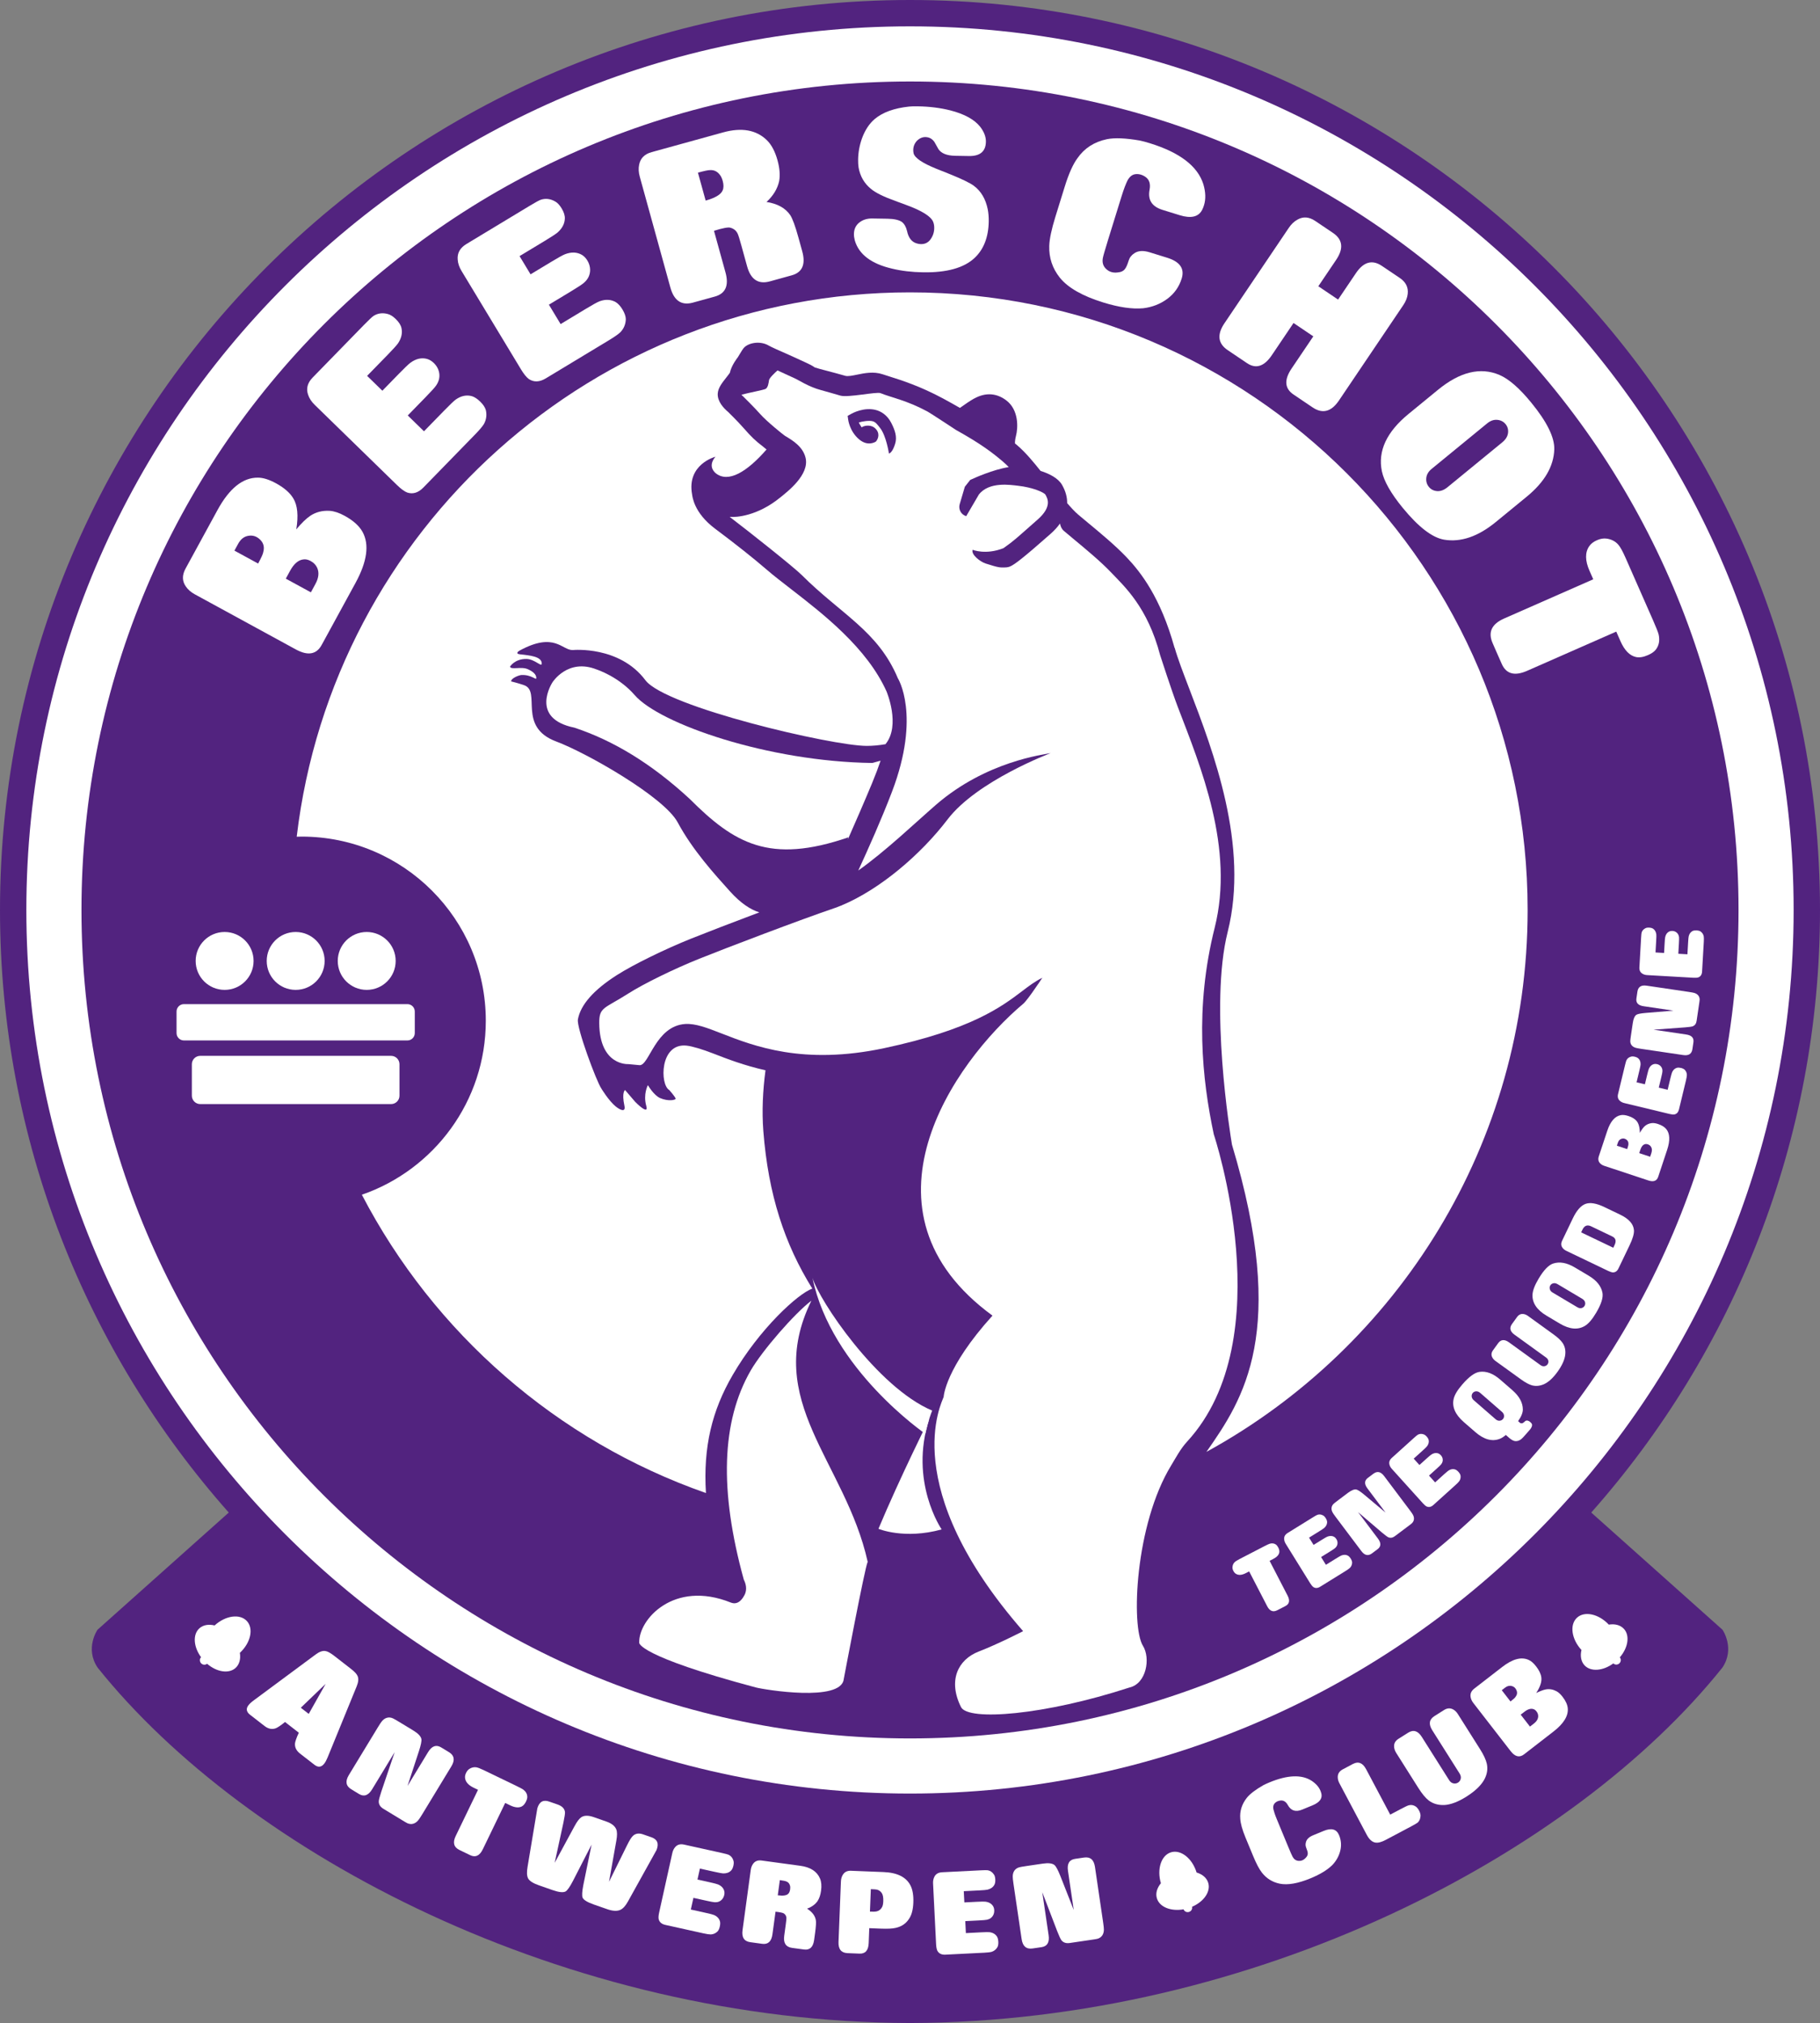 <?xml version="1.0" encoding="UTF-8"?>
<svg xmlns="http://www.w3.org/2000/svg" xmlns:xlink="http://www.w3.org/1999/xlink" width="515.89pt" height="573.47pt" viewBox="0 0 515.89 573.47" version="1.1">
<rect x="0" y="0" width="515.89" height="573.47" fill="#808080" stroke="none"/>
<defs>
<clipPath id="clip1">
  <path d="M 0 0 L 515.891 0 L 515.891 573.469 L 0 573.469 Z M 0 0 "/>
</clipPath>
</defs>
<g id="surface1">
<g clip-path="url(#clip1)" clip-rule="nonzero">
<path style=" stroke:none;fill-rule:nonzero;fill:rgb(32.156%,13.725%,49.803%);fill-opacity:1;" d="M 451.047 428.766 C 491.371 383.238 515.891 323.406 515.891 257.949 C 515.891 115.719 400.176 0 257.945 0 C 115.715 0 0 115.719 0 257.949 C 0 323.406 24.52 383.238 64.844 428.766 L 27.641 461.984 C 27.641 461.984 23.988 467.254 27.668 472.719 C 69.828 525.414 160.031 573.195 257.945 573.469 C 355.859 573.195 446.062 525.414 488.223 472.719 C 491.902 467.254 488.25 461.984 488.25 461.984 "/>
</g>
<path style=" stroke:none;fill-rule:nonzero;fill:rgb(100%,100%,100%);fill-opacity:1;" d="M 257.945 7.469 C 396.059 7.469 508.418 119.836 508.418 257.949 C 508.418 396.062 396.059 508.426 257.945 508.426 C 119.832 508.426 7.469 396.062 7.469 257.949 C 7.469 119.836 119.832 7.469 257.945 7.469 "/>
<path style=" stroke:none;fill-rule:nonzero;fill:rgb(100%,100%,100%);fill-opacity:1;" d="M 69.98 459.523 C 68.012 457.383 63.918 457.941 60.832 460.77 C 59.16 460.363 57.578 460.605 56.488 461.609 C 54.582 463.371 54.855 466.848 56.992 469.773 C 56.539 470.234 56.539 470.988 56.992 471.48 C 57.449 471.98 58.203 472.035 58.695 471.629 C 61.438 473.996 64.883 474.551 66.793 472.797 C 67.883 471.797 68.262 470.234 67.992 468.535 C 71.059 465.691 71.949 461.664 69.98 459.523 "/>
<path style=" stroke:none;fill-rule:nonzero;fill:rgb(100%,100%,100%);fill-opacity:1;" d="M 87.512 485.84 L 85.266 484.094 L 92.305 477.328 Z M 101.363 475.113 C 101.145 474.555 100.496 473.863 99.426 473.031 L 94.738 469.387 C 93.664 468.555 92.832 468.098 92.238 468.023 C 91.453 467.887 90.535 468.211 89.48 468.996 L 71.957 481.984 C 71.285 482.473 70.773 482.938 70.43 483.383 C 69.668 484.359 69.824 485.266 70.895 486.098 L 74.973 489.266 C 76.031 490.086 77.09 490.305 78.16 489.918 C 78.371 489.844 78.695 489.66 79.145 489.371 C 79.594 489.082 80.141 488.668 80.793 488.137 L 84.703 491.176 C 84.348 491.938 84.086 492.57 83.914 493.078 C 83.742 493.586 83.648 493.945 83.625 494.164 C 83.516 495.297 83.992 496.273 85.047 497.094 L 89.125 500.262 C 90.18 501.082 91.105 500.973 91.91 499.938 C 92.23 499.527 92.539 498.957 92.848 498.215 L 101.105 478.027 C 101.602 476.812 101.688 475.844 101.363 475.113 "/>
<path style=" stroke:none;fill-rule:nonzero;fill:rgb(100%,100%,100%);fill-opacity:1;" d="M 127.246 496.676 L 125.051 495.344 C 123.641 494.484 122.402 494.93 121.34 496.68 L 115.516 506.266 L 118.754 496.387 C 119.312 494.676 119.539 493.539 119.445 492.973 C 119.297 492.195 118.527 491.379 117.133 490.535 L 113.297 488.203 C 112.762 487.879 112.328 487.621 112.016 487.445 C 111.699 487.266 111.477 487.145 111.348 487.094 C 110.785 486.844 110.238 486.789 109.699 486.938 C 109.164 487.078 108.68 487.41 108.246 487.934 C 108.023 488.188 107.645 488.754 107.117 489.629 L 98.871 503.195 C 97.812 504.949 98.043 506.285 99.574 507.215 L 101.77 508.551 C 103.184 509.406 104.418 508.961 105.48 507.211 L 111.867 496.695 L 108.09 507.863 C 107.629 509.266 107.387 510.18 107.363 510.598 C 107.332 511.48 107.766 512.188 108.656 512.734 L 113.523 515.688 C 114.043 516.004 114.465 516.262 114.785 516.453 C 115.102 516.648 115.328 516.773 115.453 516.824 C 116.016 517.074 116.566 517.129 117.105 516.984 C 117.641 516.836 118.121 516.512 118.539 516.008 C 118.777 515.734 119.152 515.172 119.676 514.316 L 127.949 500.695 C 129.012 498.945 128.777 497.605 127.246 496.676 "/>
<path style=" stroke:none;fill-rule:nonzero;fill:rgb(100%,100%,100%);fill-opacity:1;" d="M 148.312 507.293 C 148.035 507.094 147.367 506.734 146.305 506.223 L 137.109 501.781 C 136.117 501.305 135.406 501.035 134.973 500.977 C 134.32 500.883 133.68 501.035 133.051 501.43 C 132.668 501.68 132.359 502.055 132.117 502.551 C 131.867 503.062 131.77 503.539 131.82 503.98 C 131.934 505.105 132.742 506.031 134.246 506.758 L 135.496 507.359 L 129.156 520.488 C 128.266 522.328 128.629 523.641 130.238 524.418 L 133.293 525.895 C 134.781 526.613 135.969 526.051 136.859 524.211 L 143.203 511.082 L 144.609 511.766 C 145.957 512.414 147.055 512.516 147.902 512.074 C 148.371 511.824 148.773 511.359 149.098 510.688 C 149.355 510.156 149.477 509.699 149.461 509.324 C 149.434 508.52 149.047 507.848 148.312 507.293 "/>
<path style=" stroke:none;fill-rule:nonzero;fill:rgb(100%,100%,100%);fill-opacity:1;" d="M 184.672 520.824 L 182.273 519.988 C 181.105 519.578 180.145 519.723 179.402 520.422 C 178.965 520.832 178.426 521.695 177.777 523.012 L 172.633 533.438 L 174.703 521.781 C 174.973 520.312 174.961 519.234 174.676 518.551 C 174.281 517.602 173.34 516.863 171.855 516.348 L 168.316 515.109 C 166.812 514.586 165.645 514.582 164.812 515.105 C 164.227 515.484 163.574 516.328 162.867 517.645 L 157.227 528.055 L 159.695 516.695 C 160.035 515.082 160.18 514.082 160.148 513.695 C 160.039 512.699 159.344 511.977 158.062 511.527 L 155.668 510.695 C 153.98 510.098 152.855 510.738 152.309 512.613 L 149.562 529.062 C 149.273 530.652 149.324 531.793 149.707 532.492 C 150.098 533.211 151.125 533.863 152.777 534.441 L 156.648 535.793 C 158.395 536.402 159.609 536.535 160.293 536.191 C 160.805 535.91 161.508 534.914 162.398 533.207 L 167.688 522.895 L 165.352 534.332 C 164.984 536.207 164.922 537.414 165.148 537.949 C 165.465 538.602 166.504 539.234 168.266 539.855 L 172.137 541.207 C 173.719 541.758 174.973 541.809 175.898 541.363 C 176.625 541.012 177.328 540.227 178.004 539.004 L 186.102 524.422 C 186.816 522.609 186.34 521.41 184.672 520.824 "/>
<path style=" stroke:none;fill-rule:nonzero;fill:rgb(100%,100%,100%);fill-opacity:1;" d="M 206.547 525.781 C 206.285 525.664 205.66 525.496 204.66 525.273 L 193.883 522.887 C 192.789 522.645 191.934 522.91 191.32 523.68 C 190.965 524.105 190.719 524.645 190.57 525.297 L 186.844 542.125 C 186.664 542.93 186.617 543.555 186.699 544 C 186.91 544.871 187.543 545.422 188.602 545.656 L 199.402 548.051 C 200.348 548.258 201.039 548.359 201.48 548.359 C 202.215 548.32 202.852 548.039 203.391 547.512 C 203.684 547.195 203.898 546.73 204.035 546.113 C 204.164 545.516 204.18 545.012 204.066 544.609 C 203.82 543.809 203.258 543.219 202.371 542.844 C 202.059 542.711 201.297 542.512 200.086 542.246 L 195.82 541.301 L 196.555 537.988 L 200.273 538.809 C 201.48 539.078 202.254 539.219 202.598 539.234 C 203.43 539.277 204.113 539.016 204.645 538.449 C 204.965 538.098 205.18 537.672 205.289 537.176 C 205.383 536.75 205.379 536.355 205.277 535.992 C 205.035 535.172 204.449 534.566 203.504 534.176 C 203.191 534.047 202.418 533.848 201.191 533.57 L 197.703 532.801 L 198.391 529.691 L 202.656 530.633 C 203.812 530.891 204.586 531.031 204.98 531.059 C 205.902 531.082 206.637 530.828 207.176 530.305 C 207.504 529.996 207.742 529.512 207.887 528.863 C 208.016 528.285 208.02 527.812 207.898 527.445 C 207.668 526.668 207.215 526.113 206.547 525.781 "/>
<path style=" stroke:none;fill-rule:nonzero;fill:rgb(100%,100%,100%);fill-opacity:1;" d="M 223.969 535.566 C 223.891 536.152 223.703 536.582 223.406 536.859 C 222.926 537.328 221.945 537.465 220.465 537.262 L 221.051 532.961 C 222.047 533.098 222.652 533.223 222.875 533.332 C 223.406 533.523 223.75 533.898 223.91 534.457 C 224.012 534.75 224.031 535.117 223.969 535.566 M 226.875 528.902 L 215.879 527.406 C 214.789 527.254 213.969 527.59 213.422 528.41 C 213.102 528.863 212.895 529.422 212.805 530.082 L 210.477 547.16 C 210.199 549.188 210.938 550.32 212.691 550.559 L 216.055 551.02 C 217.711 551.242 218.68 550.344 218.957 548.316 L 219.828 541.91 C 221.199 542.059 222.008 542.238 222.258 542.453 C 222.688 542.789 222.906 543.215 222.914 543.73 C 222.922 543.832 222.91 544.039 222.875 544.352 C 222.844 544.664 222.789 545.086 222.719 545.609 L 222.289 548.77 C 222.012 550.797 222.762 551.934 224.535 552.172 L 227.898 552.629 C 229.535 552.855 230.492 551.953 230.77 549.926 L 231.051 547.879 C 231.293 546.066 231.363 544.855 231.246 544.242 C 231 542.996 230.172 541.934 228.762 541.047 C 230.055 540.586 231.047 539.879 231.734 538.918 C 232.238 538.152 232.57 537.164 232.734 535.957 C 232.922 534.594 232.824 533.457 232.453 532.551 C 231.598 530.512 229.738 529.293 226.875 528.902 "/>
<path style=" stroke:none;fill-rule:nonzero;fill:rgb(100%,100%,100%);fill-opacity:1;" d="M 250.039 540.586 C 249.699 541.238 249.188 541.652 248.516 541.82 C 248.152 541.906 247.516 541.93 246.59 541.891 L 246.844 535.523 C 247.297 535.543 247.672 535.562 247.965 535.582 C 248.258 535.602 248.453 535.629 248.551 535.652 C 249.117 535.789 249.57 536.105 249.918 536.59 C 250.262 537.078 250.41 537.863 250.371 538.941 C 250.34 539.688 250.23 540.234 250.039 540.586 M 250.434 530.676 L 241.203 530.309 C 240.102 530.262 239.309 530.691 238.816 531.602 C 238.543 532.082 238.395 532.668 238.363 533.355 L 237.684 550.488 C 237.602 552.531 238.453 553.59 240.246 553.66 L 243.637 553.797 C 245.289 553.863 246.152 552.875 246.234 550.828 L 246.402 546.582 L 249.645 546.711 C 251.594 546.789 253.012 546.719 253.91 546.496 C 255.578 546.129 256.855 545.246 257.734 543.84 C 258.43 542.785 258.812 541.285 258.891 539.34 C 258.969 537.336 258.707 535.73 258.105 534.523 C 256.902 532.113 254.344 530.828 250.434 530.676 "/>
<path style=" stroke:none;fill-rule:nonzero;fill:rgb(100%,100%,100%);fill-opacity:1;" d="M 280.508 547.727 C 280.172 547.684 279.387 547.695 278.145 547.758 L 273.785 547.98 L 273.613 544.586 L 277.414 544.395 C 278.652 544.332 279.438 544.266 279.77 544.191 C 280.586 544.008 281.18 543.578 281.535 542.887 C 281.754 542.465 281.844 541.996 281.82 541.488 C 281.797 541.051 281.691 540.676 281.5 540.352 C 281.047 539.621 280.316 539.199 279.305 539.07 C 278.969 539.027 278.172 539.039 276.914 539.102 L 273.352 539.281 L 273.188 536.098 L 277.551 535.879 C 278.73 535.824 279.512 535.75 279.902 535.672 C 280.797 535.449 281.434 535.016 281.816 534.363 C 282.055 533.98 282.156 533.453 282.121 532.785 C 282.094 532.191 281.973 531.734 281.762 531.414 C 281.328 530.723 280.746 530.312 280.008 530.168 C 279.734 530.125 279.082 530.129 278.059 530.18 L 267.039 530.734 C 265.918 530.789 265.16 531.273 264.777 532.18 C 264.547 532.684 264.445 533.27 264.484 533.938 L 265.344 551.148 C 265.391 551.973 265.508 552.586 265.707 552.992 C 266.137 553.777 266.895 554.145 267.977 554.09 L 279.027 553.535 C 279.988 553.488 280.684 553.402 281.113 553.281 C 281.812 553.047 282.352 552.609 282.73 551.957 C 282.93 551.574 283.012 551.066 282.98 550.441 C 282.949 549.832 282.824 549.344 282.613 548.98 C 282.16 548.273 281.461 547.855 280.508 547.727 "/>
<path style=" stroke:none;fill-rule:nonzero;fill:rgb(100%,100%,100%);fill-opacity:1;" d="M 310.375 529.211 C 310.074 527.184 309.043 526.301 307.27 526.562 L 304.73 526.938 C 303.094 527.18 302.426 528.312 302.723 530.336 L 304.359 541.43 L 300.551 531.758 C 299.887 530.086 299.336 529.066 298.902 528.691 C 298.289 528.188 297.18 528.051 295.562 528.289 L 291.125 528.941 C 290.504 529.031 290.012 529.113 289.652 529.172 C 289.293 529.234 289.047 529.289 288.914 529.328 C 288.32 529.496 287.867 529.805 287.543 530.258 C 287.223 530.715 287.062 531.281 287.066 531.957 C 287.055 532.297 287.125 532.973 287.273 533.98 L 289.59 549.691 C 289.887 551.715 290.918 552.594 292.688 552.336 L 295.23 551.965 C 296.863 551.723 297.535 550.59 297.234 548.562 L 295.441 536.391 L 299.656 547.398 C 300.199 548.773 300.594 549.633 300.844 549.973 C 301.383 550.668 302.168 550.938 303.203 550.789 L 308.836 549.957 C 309.438 549.867 309.926 549.797 310.297 549.742 C 310.664 549.688 310.918 549.641 311.051 549.602 C 311.645 549.438 312.098 549.125 312.422 548.672 C 312.742 548.215 312.898 547.656 312.902 547.004 C 312.91 546.645 312.84 545.969 312.695 544.977 "/>
<path style=" stroke:none;fill-rule:nonzero;fill:rgb(100%,100%,100%);fill-opacity:1;" d="M 339.18 530.801 C 337.961 526.797 334.727 524.234 331.941 525.07 C 329.152 525.906 327.871 529.832 329.062 533.848 C 327.969 535.168 327.496 536.699 327.926 538.117 C 328.668 540.605 331.918 541.879 335.488 541.238 C 335.707 541.844 336.379 542.176 337.023 541.98 C 337.672 541.785 338.047 541.137 337.895 540.516 C 341.227 539.082 343.234 536.223 342.48 533.742 C 342.062 532.32 340.824 531.301 339.18 530.801 "/>
<path style=" stroke:none;fill-rule:nonzero;fill:rgb(100%,100%,100%);fill-opacity:1;" d="M 375.195 519.016 L 372.207 520.25 C 371.102 520.707 370.434 521.328 370.199 522.109 C 370.012 522.691 370.027 523.254 370.254 523.797 C 370.539 524.488 370.684 524.996 370.691 525.324 C 370.734 525.789 370.531 526.242 370.078 526.68 C 369.496 527.301 368.812 527.574 368.02 527.496 C 367.332 527.426 366.797 527.051 366.414 526.371 C 366.32 526.211 366.16 525.867 365.934 525.355 C 365.707 524.84 365.406 524.125 365.031 523.219 L 361.941 515.75 C 361.664 515.082 361.445 514.512 361.293 514.043 C 361.137 513.574 361.027 513.203 360.965 512.926 C 360.824 512.223 360.922 511.66 361.258 511.246 C 361.668 510.77 362.227 510.488 362.922 510.402 C 363.812 510.289 364.527 510.73 365.066 511.723 C 365.949 513.309 367.301 513.727 369.121 512.969 L 372.074 511.75 C 374.023 510.945 374.852 509.855 374.562 508.477 C 374.52 508.32 374.48 508.172 374.434 508.035 C 374.391 507.902 374.34 507.758 374.277 507.609 C 373.84 506.547 373.008 505.613 371.785 504.797 C 368.953 502.977 364.961 503.133 359.812 505.266 C 359.465 505.41 359.152 505.547 358.879 505.672 C 358.602 505.801 358.348 505.922 358.117 506.043 C 355.883 507.32 354.32 508.512 353.434 509.613 C 352.004 511.422 351.379 513.406 351.562 515.559 C 351.633 516.898 352.129 518.684 353.051 520.91 L 355.203 526.109 C 356.094 528.27 356.922 529.844 357.684 530.82 C 358.98 532.488 360.672 533.539 362.75 533.973 C 365.016 534.426 367.938 533.918 371.508 532.438 C 374.215 531.32 376.266 530.066 377.668 528.676 C 378.781 527.5 379.523 526.16 379.902 524.652 C 380.277 523.141 380.164 521.66 379.566 520.211 C 378.855 518.5 377.398 518.102 375.195 519.016 "/>
<path style=" stroke:none;fill-rule:nonzero;fill:rgb(100%,100%,100%);fill-opacity:1;" d="M 401.297 512.098 C 400.672 511.676 400.008 511.559 399.309 511.75 C 399.012 511.82 398.211 512.199 396.906 512.891 L 394.066 514.398 L 387.234 501.523 C 386.273 499.715 385.02 499.219 383.473 500.039 L 380.633 501.551 C 379.645 502.074 379.164 502.828 379.195 503.816 C 379.199 504.371 379.359 504.941 379.676 505.531 L 387.406 520.105 C 388.109 521.43 388.922 522.164 389.848 522.316 C 390.609 522.449 391.59 522.195 392.789 521.559 L 400.035 517.715 C 401.043 517.176 401.652 516.824 401.871 516.641 C 402.359 516.18 402.621 515.539 402.656 514.719 C 402.66 514.27 402.527 513.785 402.25 513.266 C 401.965 512.727 401.648 512.336 401.297 512.098 "/>
<path style=" stroke:none;fill-rule:nonzero;fill:rgb(100%,100%,100%);fill-opacity:1;" d="M 419.504 495.801 L 413.246 485.898 C 412.891 485.332 412.473 484.91 411.992 484.629 C 411.137 484.121 410.242 484.164 409.312 484.75 L 406.594 486.469 C 405.098 487.414 404.895 488.75 405.984 490.48 L 413.727 502.734 C 414.055 503.25 414.16 503.742 414.055 504.219 C 413.949 504.695 413.691 505.055 413.297 505.309 C 412.898 505.562 412.453 505.637 411.973 505.535 C 411.484 505.434 411.086 505.125 410.758 504.609 L 403.016 492.359 C 401.926 490.629 400.633 490.234 399.133 491.184 L 396.414 492.898 C 395.48 493.488 395.07 494.273 395.176 495.254 C 395.223 495.805 395.426 496.363 395.781 496.93 L 402.039 506.832 C 403.094 508.496 404.07 509.684 404.984 510.387 C 406.191 511.301 407.645 511.727 409.359 511.672 C 411.203 511.578 413.309 510.781 415.672 509.289 C 418.098 507.754 419.777 506.156 420.707 504.5 C 421.527 503.004 421.777 501.496 421.449 499.98 C 421.203 498.859 420.559 497.465 419.504 495.801 "/>
<path style=" stroke:none;fill-rule:nonzero;fill:rgb(100%,100%,100%);fill-opacity:1;" d="M 434.797 488.574 L 433.676 489.441 L 431.051 486.059 L 432.105 485.246 C 433.051 484.512 433.887 484.254 434.598 484.469 C 434.938 484.551 435.246 484.773 435.523 485.133 C 435.84 485.535 436 485.973 436.012 486.434 C 436.023 487.223 435.617 487.93 434.797 488.574 M 429.562 481.051 C 429.422 481.285 428.953 481.711 428.16 482.324 L 425.684 479.129 C 426.039 478.852 426.324 478.633 426.523 478.48 C 426.727 478.32 426.871 478.219 426.961 478.176 C 427.492 477.867 428.035 477.797 428.59 477.961 C 429.199 478.137 429.625 478.551 429.883 479.203 C 430.141 479.848 430.031 480.465 429.562 481.051 M 442.891 480.957 C 442.324 480.223 441.746 479.703 441.152 479.391 C 440.168 478.883 439.172 478.723 438.168 478.902 C 437.449 479.039 436.543 479.379 435.449 479.926 C 436.582 478.176 437.066 476.699 436.898 475.484 C 436.766 474.512 436.281 473.484 435.434 472.395 C 434.703 471.445 433.984 470.82 433.277 470.523 C 431.223 469.602 428.73 470.273 425.809 472.539 L 417.898 478.668 C 417.012 479.355 416.668 480.18 416.867 481.145 C 416.969 481.691 417.223 482.227 417.629 482.754 L 428.188 496.379 C 429.438 498 430.711 498.305 432.004 497.305 L 440.355 490.836 C 443.246 488.594 444.59 486.395 444.391 484.234 C 444.293 483.219 443.797 482.121 442.891 480.957 "/>
<path style=" stroke:none;fill-rule:nonzero;fill:rgb(100%,100%,100%);fill-opacity:1;" d="M 460.289 461.719 C 459.281 460.633 457.719 460.262 456.02 460.535 C 453.16 457.484 449.129 456.602 446.996 458.586 C 444.867 460.566 445.441 464.652 448.277 467.727 C 447.879 469.398 448.137 470.984 449.141 472.07 C 450.91 473.973 454.387 473.68 457.305 471.531 C 457.77 471.98 458.52 471.98 459.012 471.52 C 459.508 471.062 459.562 470.312 459.148 469.82 C 461.508 467.066 462.055 463.617 460.289 461.719 "/>
<path style=" stroke:none;fill-rule:nonzero;fill:rgb(32.156%,13.725%,49.803%);fill-opacity:1;" d="M 257.945 23.098 C 128.238 23.098 23.094 128.242 23.094 257.945 C 23.094 387.656 128.238 492.797 257.945 492.797 C 387.648 492.797 492.797 387.656 492.797 257.945 C 492.797 128.242 387.648 23.098 257.945 23.098 "/>
<path style=" stroke:none;fill-rule:nonzero;fill:rgb(100%,100%,100%);fill-opacity:1;" d="M 92.02 272.398 C 92.02 276.938 88.344 280.605 83.809 280.605 C 79.273 280.605 75.602 276.938 75.602 272.398 C 75.602 267.867 79.273 264.191 83.809 264.191 C 88.344 264.191 92.02 267.867 92.02 272.398 "/>
<path style=" stroke:none;fill-rule:nonzero;fill:rgb(100%,100%,100%);fill-opacity:1;" d="M 71.879 272.398 C 71.879 276.938 68.207 280.605 63.672 280.605 C 59.137 280.605 55.461 276.938 55.461 272.398 C 55.461 267.867 59.137 264.191 63.672 264.191 C 68.207 264.191 71.879 267.867 71.879 272.398 "/>
<path style=" stroke:none;fill-rule:nonzero;fill:rgb(100%,100%,100%);fill-opacity:1;" d="M 50.043 292.852 L 50.043 286.73 C 50.043 285.582 50.984 284.641 52.129 284.641 L 115.488 284.641 C 116.637 284.641 117.574 285.582 117.574 286.73 L 117.574 292.852 C 117.574 294 116.637 294.938 115.488 294.938 L 52.129 294.938 C 50.984 294.938 50.043 294 50.043 292.852 "/>
<path style=" stroke:none;fill-rule:nonzero;fill:rgb(100%,100%,100%);fill-opacity:1;" d="M 95.738 272.398 C 95.738 267.867 99.418 264.191 103.945 264.191 C 108.48 264.191 112.156 267.867 112.156 272.398 C 112.156 276.938 108.48 280.605 103.945 280.605 C 99.418 280.605 95.738 276.938 95.738 272.398 "/>
<path style=" stroke:none;fill-rule:nonzero;fill:rgb(100%,100%,100%);fill-opacity:1;" d="M 56.758 312.977 C 55.453 312.977 54.383 311.91 54.383 310.602 L 54.383 301.672 C 54.383 300.367 55.453 299.301 56.758 299.301 L 110.859 299.301 C 112.168 299.301 113.234 300.367 113.234 301.672 L 113.234 310.602 C 113.234 311.91 112.168 312.977 110.859 312.977 "/>
<path style=" stroke:none;fill-rule:nonzero;fill:rgb(100%,100%,100%);fill-opacity:1;" d="M 433.016 257.945 C 433.016 161.258 354.637 82.879 257.945 82.879 C 168.281 82.879 94.371 150.285 84.105 237.188 C 84.57 237.176 85.035 237.152 85.504 237.152 C 114.332 237.152 137.703 260.52 137.703 289.348 C 137.703 312.195 123.016 331.605 102.57 338.672 C 122.996 377.91 157.852 408.445 200.102 423.234 C 199.293 410.117 201.836 399.844 207.664 389.805 C 215.305 376.641 226.238 366.688 230.254 365.281 C 222.434 352.719 217.773 338.699 216.371 320.59 C 215.938 314.945 216.227 309.137 216.984 303.395 C 210.938 302.035 206.102 300.168 202.32 298.695 C 199.027 297.41 196.176 296.574 194.633 296.406 C 186.973 295.574 187.027 307.504 189.707 308.992 C 189.707 308.992 191.297 310.781 191.496 311.379 C 191.656 311.855 189.41 312.27 187.125 311.277 C 185.289 310.48 183.648 307.605 183.648 307.605 C 183.648 307.605 182.246 310.16 183.195 313.512 C 184.008 316.383 180.074 312.371 180.074 312.371 L 177.176 308.992 C 177.176 308.992 176.16 309.574 176.996 313.461 C 177.422 315.453 175.715 314.629 174.496 313.625 C 172.484 311.961 170.449 308.555 170.449 308.555 C 169.062 306.547 163.391 291.309 163.809 288.984 C 164.551 284.848 168.266 280.617 174.852 276.418 C 179.504 273.449 188.379 269.094 195.945 266.059 C 199.875 264.484 207.441 261.562 215.238 258.629 C 212.805 257.871 210.012 256.129 206.863 252.617 C 202.605 247.875 196.312 240.988 192.09 233.117 C 188.195 225.859 166.137 213.352 157.688 210.203 C 146.512 206.035 153.527 195.988 148.566 194.234 C 146.863 193.637 144.883 193.16 144.883 193.16 C 144.871 192.227 147.156 191.363 147.863 191.34 C 150.699 191.246 151.984 192.902 152.016 192.246 C 152.062 191.082 150.887 190.281 149.641 189.711 C 147.746 188.844 144.902 189.965 144.555 188.988 C 144.555 188.992 145.883 186.723 149.262 186.797 C 151.621 186.852 153.547 189.223 153.562 188.117 C 153.586 186.07 150.148 185.793 147.383 185.477 C 145.863 185.301 147.102 184.52 147.281 184.422 C 157.281 178.977 159.34 184.445 162.395 184.266 C 162.395 184.266 175.574 182.992 182.953 192.832 C 188.629 200.398 235.867 211.438 245.676 211.441 C 247.43 211.441 249.211 211.27 250.992 210.961 C 255.383 205.637 251.289 195.992 251.289 195.992 C 245.73 183.621 233.258 173.973 224.113 166.902 C 221.512 164.887 219.258 163.148 217.398 161.539 C 213.523 158.199 208.703 154.371 202.66 149.844 C 196.621 145.316 196.273 140.672 196.18 140.164 C 194.609 131.598 202.793 129.469 202.793 129.469 C 200.891 131.773 201.977 133.352 202.828 134.105 C 206.426 137.062 211.809 133.699 217.277 127.418 C 217.105 127.305 216.473 126.734 216.309 126.613 C 214.133 124.984 212.828 123.68 210.891 121.465 C 209.051 119.359 206.383 116.77 206.383 116.77 C 205.086 115.68 203.328 113.781 203.445 111.586 C 203.535 109.984 204.633 108.59 205.902 106.977 C 206.219 106.574 206.668 106.004 206.883 105.68 C 207.324 103.543 209.109 101.312 209.129 101.293 C 209.242 101.129 209.512 100.664 209.77 100.234 C 210.266 99.41 210.52 98.996 210.801 98.664 C 212.102 97.137 215.527 96.512 217.98 98.004 C 218.613 98.387 221.328 99.578 222.949 100.289 C 224.113 100.805 225.137 101.254 225.629 101.492 C 225.988 101.668 226.488 101.895 227.027 102.141 C 229.16 103.109 230.262 103.633 230.961 104.164 C 231.59 104.383 233.094 104.777 234.441 105.129 C 235.93 105.52 237.703 105.988 239.613 106.535 C 240.34 106.738 241.676 106.465 242.977 106.199 C 245.051 105.773 247.629 105.242 250.191 106.098 C 250.734 106.277 251.332 106.469 251.992 106.676 C 255.492 107.777 260.785 109.449 267.348 112.98 C 268.84 113.785 270.449 114.684 272.094 115.629 C 273.359 114.723 274.984 113.602 276.027 113.027 C 277.023 112.488 278.562 111.77 280.426 111.77 C 282.09 111.77 283.699 112.34 285.203 113.469 C 288.816 116.18 288.598 121.273 287.98 123.586 C 287.809 124.227 287.691 124.977 287.691 125.695 C 287.875 125.844 288.062 125.992 288.227 126.133 C 290.758 128.273 293.133 131.203 294.949 133.484 C 297.406 134.27 299.93 135.512 301.039 137.445 C 302.035 139.18 302.516 140.91 302.496 142.625 C 303.551 143.855 304.621 145.012 305.566 145.832 C 306.348 146.508 307.348 147.332 308.473 148.262 C 311.711 150.945 316.156 154.621 319.309 157.941 C 323.285 162.117 328.969 169.293 332.941 183.656 L 332.977 183.648 C 333.801 186.609 335.352 190.645 337.137 195.316 C 343.91 212.992 354.145 239.703 347.992 264.18 C 342.762 284.984 348.73 321.621 349.211 324.484 C 365.145 377.555 352.488 396.555 341.965 411.57 C 396.227 381.828 433.016 324.184 433.016 257.945 "/>
<path style=" stroke:none;fill-rule:nonzero;fill:rgb(100%,100%,100%);fill-opacity:1;" d="M 451.617 164.215 L 426.359 175.328 C 422.816 176.891 421.727 179.219 423.09 182.32 L 425.68 188.199 C 426.938 191.062 429.34 191.715 432.883 190.152 L 458.137 179.043 L 459.328 181.754 C 460.473 184.344 461.922 185.84 463.688 186.242 C 464.676 186.461 465.816 186.281 467.113 185.711 C 468.137 185.262 468.867 184.758 469.316 184.195 C 470.254 183.008 470.531 181.562 470.152 179.859 C 470 179.234 469.473 177.898 468.574 175.855 L 460.789 158.164 C 459.953 156.258 459.254 154.996 458.703 154.387 C 457.879 153.445 456.773 152.875 455.387 152.676 C 454.523 152.562 453.613 152.719 452.66 153.141 C 451.672 153.574 450.941 154.141 450.477 154.832 C 449.258 156.59 449.285 158.918 450.559 161.816 "/>
<path style=" stroke:none;fill-rule:nonzero;fill:rgb(100%,100%,100%);fill-opacity:1;" d="M 404.289 135.496 C 404.387 134.527 404.891 133.664 405.816 132.91 L 421.539 120.023 C 422.461 119.266 423.41 118.93 424.398 119.016 C 425.379 119.102 426.168 119.504 426.758 120.223 C 427.348 120.941 427.582 121.785 427.461 122.75 C 427.336 123.719 426.789 124.602 425.809 125.406 L 410.301 138.117 C 409.316 138.918 408.348 139.285 407.371 139.215 C 406.402 139.145 405.621 138.75 405.031 138.031 C 404.438 137.312 404.191 136.465 404.289 135.496 M 391.699 133.574 C 392.293 136.41 394.266 139.871 397.613 143.965 C 402.078 149.406 405.984 152.41 409.344 152.984 C 414.078 153.77 418.953 152.109 423.965 148.004 L 432.777 140.781 C 437.816 136.648 440.414 132.184 440.57 127.387 C 440.672 123.98 438.48 119.543 433.992 114.074 C 430.668 110.012 427.668 107.414 425.004 106.273 C 419.621 103.996 413.82 105.406 407.602 110.504 L 399.262 117.34 C 393.043 122.438 390.52 127.848 391.699 133.574 "/>
<path style=" stroke:none;fill-rule:nonzero;fill:rgb(100%,100%,100%);fill-opacity:1;" d="M 360.508 100.684 L 366.66 91.562 L 372.266 95.344 L 366.109 104.465 C 363.945 107.676 364.129 110.133 366.66 111.84 L 372.074 115.496 C 374.887 117.387 377.371 116.73 379.539 113.523 L 397.781 86.48 C 398.484 85.434 398.902 84.383 399.02 83.344 C 399.246 81.473 398.5 79.957 396.77 78.789 L 391.719 75.387 C 388.977 73.531 386.516 74.211 384.352 77.422 L 379.289 84.922 L 373.688 81.145 L 378.75 73.645 C 380.914 70.434 380.609 67.891 377.828 66.016 L 372.828 62.645 C 371.07 61.457 369.383 61.328 367.766 62.262 C 366.844 62.762 366.027 63.535 365.32 64.586 L 347.082 91.629 C 344.914 94.836 345.223 97.379 348 99.254 L 353.465 102.938 C 355.992 104.645 358.344 103.895 360.508 100.684 "/>
<path style=" stroke:none;fill-rule:nonzero;fill:rgb(100%,100%,100%);fill-opacity:1;" d="M 325.969 40.613 C 325.398 40.438 324.879 40.285 324.41 40.16 C 323.945 40.035 323.508 39.93 323.105 39.844 C 319.078 39.141 315.957 39.012 313.75 39.461 C 310.164 40.219 307.387 42.008 305.422 44.828 C 304.152 46.539 302.945 49.227 301.812 52.891 L 299.164 61.426 C 298.062 64.984 297.48 67.742 297.418 69.711 C 297.312 73.074 298.312 76.07 300.414 78.711 C 302.723 81.57 306.816 83.91 312.684 85.73 C 317.125 87.109 320.914 87.66 324.039 87.383 C 326.59 87.078 328.859 86.195 330.859 84.73 C 332.852 83.262 334.219 81.336 334.957 78.953 C 335.828 76.145 334.449 74.176 330.82 73.055 L 325.914 71.531 C 324.098 70.969 322.652 71.047 321.574 71.766 C 320.746 72.289 320.195 72.996 319.922 73.883 C 319.57 75.02 319.234 75.793 318.91 76.199 C 318.488 76.812 317.777 77.156 316.777 77.234 C 315.438 77.406 314.324 77.039 313.434 76.141 C 312.66 75.355 312.387 74.355 312.609 73.137 C 312.66 72.844 312.812 72.262 313.062 71.406 C 313.309 70.547 313.66 69.367 314.125 67.875 L 317.926 55.605 C 318.27 54.504 318.582 53.586 318.867 52.855 C 319.156 52.125 319.398 51.559 319.602 51.152 C 320.145 50.152 320.832 49.566 321.664 49.398 C 322.652 49.234 323.617 49.457 324.559 50.059 C 325.766 50.824 326.191 52.086 325.84 53.848 C 325.312 56.688 326.539 58.57 329.527 59.496 L 334.383 61 C 337.586 61.992 339.703 61.5 340.746 59.523 C 340.859 59.285 340.957 59.062 341.043 58.855 C 341.125 58.645 341.203 58.418 341.285 58.168 C 341.824 56.426 341.758 54.438 341.09 52.199 C 339.473 47.102 334.43 43.238 325.969 40.613 "/>
<path style=" stroke:none;fill-rule:nonzero;fill:rgb(100%,100%,100%);fill-opacity:1;" d="M 276.07 52.688 C 274.969 51.852 272.566 50.695 268.867 49.215 L 265.371 47.82 C 261.449 46.227 259.312 44.777 258.965 43.469 C 258.895 43.094 258.859 42.777 258.867 42.516 C 258.883 41.512 259.234 40.645 259.914 39.906 C 260.785 39.066 261.738 38.73 262.781 38.895 C 263.633 39.02 264.336 39.48 264.883 40.27 L 266.02 42.301 C 266.855 43.504 268.43 44.125 270.734 44.164 L 274.645 44.23 C 277.809 44.281 279.414 42.93 279.461 40.176 C 279.484 38.797 278.949 37.391 277.855 35.957 C 276.215 33.883 273.391 32.328 269.387 31.293 C 266.531 30.578 263.461 30.191 260.188 30.141 C 259.664 30.129 259.191 30.133 258.762 30.141 C 258.336 30.152 257.973 30.176 257.672 30.211 C 253.457 30.66 250.215 31.836 247.949 33.734 C 246.402 35.051 245.199 36.875 244.34 39.207 C 243.637 41.168 243.27 43.176 243.238 45.223 C 243.223 46.039 243.27 46.785 243.367 47.457 C 243.809 49.996 245.008 52.047 246.953 53.605 C 248.238 54.668 250.512 55.785 253.77 56.957 L 256.938 58.125 C 261.375 59.762 263.898 61.352 264.508 62.887 C 264.723 63.41 264.824 64.012 264.812 64.68 C 264.797 65.836 264.453 66.879 263.785 67.82 C 263.117 68.758 262.207 69.219 261.055 69.199 C 260.645 69.191 260.254 69.129 259.887 69.012 C 258.438 68.617 257.508 67.43 257.094 65.445 C 256.816 64.289 256.324 63.441 255.629 62.906 C 254.781 62.336 253.426 62.035 251.562 62.004 L 247.266 61.934 C 245.812 61.91 244.586 62.289 243.586 63.074 C 242.586 63.859 242.074 64.938 242.055 66.316 C 242.043 66.875 242.129 67.492 242.301 68.164 C 243.465 72.129 246.996 74.797 252.895 76.16 C 255.527 76.797 258.445 77.145 261.648 77.195 C 268.348 77.305 273.215 75.953 276.238 73.133 C 278.848 70.684 280.191 67.223 280.262 62.758 C 280.281 61.562 280.191 60.426 279.984 59.344 C 279.398 56.43 278.098 54.211 276.07 52.688 "/>
<path style=" stroke:none;fill-rule:nonzero;fill:rgb(100%,100%,100%);fill-opacity:1;" d="M 204.84 53.965 C 204.352 55.141 202.746 56.105 200.02 56.859 L 197.836 48.945 C 199.664 48.438 200.816 48.199 201.281 48.223 C 202.348 48.16 203.23 48.555 203.93 49.406 C 204.32 49.84 204.629 50.469 204.859 51.293 C 205.152 52.367 205.148 53.262 204.84 53.965 M 226.348 67.434 C 225.43 64.098 224.637 61.938 223.984 60.961 C 222.625 58.98 220.391 57.742 217.277 57.25 C 219.188 55.484 220.379 53.516 220.859 51.336 C 221.164 49.629 221.004 47.664 220.391 45.438 C 219.695 42.926 218.688 41.023 217.363 39.727 C 214.359 36.812 210.215 36.078 204.941 37.539 L 184.695 43.129 C 182.684 43.684 181.512 44.879 181.164 46.711 C 180.949 47.734 181.008 48.859 181.344 50.078 L 190.027 81.52 C 191.059 85.254 193.188 86.672 196.418 85.781 L 202.609 84.074 C 205.66 83.23 206.672 80.941 205.641 77.211 L 202.383 65.418 C 204.879 64.652 206.418 64.363 207.008 64.547 C 208.012 64.812 208.711 65.391 209.113 66.285 C 209.195 66.453 209.328 66.824 209.508 67.391 C 209.684 67.961 209.902 68.73 210.172 69.699 L 211.777 75.516 C 212.809 79.246 214.957 80.664 218.223 79.762 L 224.414 78.051 C 227.43 77.219 228.422 74.934 227.391 71.203 "/>
<path style=" stroke:none;fill-rule:nonzero;fill:rgb(100%,100%,100%);fill-opacity:1;" d="M 174.523 85.633 C 173.145 84.859 171.602 84.789 169.898 85.426 C 169.297 85.66 167.992 86.383 165.984 87.594 L 158.91 91.867 L 155.59 86.371 L 161.758 82.645 C 163.766 81.434 165.008 80.613 165.492 80.191 C 166.699 79.16 167.289 77.91 167.273 76.441 C 167.254 75.539 166.992 74.676 166.492 73.848 C 166.066 73.145 165.547 72.609 164.938 72.242 C 163.535 71.438 161.934 71.379 160.137 72.074 C 159.535 72.309 158.215 73.039 156.176 74.27 L 150.391 77.766 L 147.273 72.602 L 154.348 68.328 C 156.262 67.172 157.508 66.355 158.086 65.875 C 159.379 64.703 160.055 63.402 160.105 61.98 C 160.152 61.125 159.852 60.152 159.199 59.07 C 158.617 58.113 158.012 57.461 157.359 57.109 C 156.031 56.348 154.691 56.18 153.336 56.605 C 152.832 56.777 151.754 57.367 150.098 58.367 L 132.215 69.168 C 130.398 70.266 129.57 71.742 129.738 73.602 C 129.805 74.648 130.164 75.715 130.82 76.797 L 147.684 104.715 C 148.492 106.055 149.242 106.973 149.934 107.469 C 151.359 108.391 152.949 108.32 154.703 107.262 L 172.629 96.434 C 174.191 95.492 175.277 94.73 175.879 94.148 C 176.836 93.133 177.34 91.914 177.391 90.492 C 177.375 89.676 177.062 88.758 176.445 87.734 C 175.852 86.746 175.207 86.051 174.523 85.633 "/>
<path style=" stroke:none;fill-rule:nonzero;fill:rgb(100%,100%,100%);fill-opacity:1;" d="M 136.109 113.84 C 135.285 113.035 134.488 112.52 133.719 112.289 C 132.188 111.891 130.68 112.211 129.191 113.258 C 128.672 113.633 127.59 114.66 125.953 116.34 L 120.184 122.258 L 115.582 117.773 L 120.613 112.613 C 122.25 110.938 123.246 109.832 123.609 109.301 C 124.516 108 124.773 106.641 124.387 105.223 C 124.141 104.355 123.672 103.586 122.977 102.91 C 122.391 102.34 121.754 101.953 121.066 101.75 C 119.508 101.32 117.945 101.672 116.379 102.797 C 115.855 103.172 114.766 104.215 113.102 105.918 L 108.383 110.758 L 104.062 106.547 L 109.836 100.629 C 111.395 99.027 112.395 97.926 112.836 97.312 C 113.789 95.852 114.113 94.426 113.805 93.035 C 113.637 92.195 113.098 91.332 112.191 90.449 C 111.391 89.668 110.637 89.191 109.922 89.016 C 108.441 88.613 107.102 88.789 105.898 89.539 C 105.457 89.84 104.559 90.68 103.211 92.062 L 88.625 107.023 C 87.145 108.539 86.719 110.18 87.348 111.938 C 87.676 112.934 88.293 113.875 89.199 114.758 L 112.555 137.523 C 113.68 138.613 114.633 139.312 115.43 139.621 C 117.043 140.152 118.562 139.684 119.992 138.219 L 134.609 123.219 C 135.883 121.914 136.742 120.902 137.18 120.188 C 137.848 118.965 138.027 117.66 137.719 116.27 C 137.5 115.48 136.965 114.672 136.109 113.84 "/>
<path style=" stroke:none;fill-rule:nonzero;fill:rgb(100%,100%,100%);fill-opacity:1;" d="M 89.402 165.555 L 88.121 167.91 L 81.012 164.031 L 82.215 161.824 C 83.301 159.828 84.551 158.754 85.957 158.586 C 86.609 158.477 87.312 158.625 88.062 159.035 C 88.914 159.5 89.523 160.129 89.895 160.926 C 90.512 162.281 90.348 163.824 89.402 165.555 M 74.633 156.477 C 74.566 156.992 74.074 158.082 73.168 159.75 L 66.449 156.086 C 66.859 155.332 67.18 154.742 67.414 154.32 C 67.645 153.895 67.82 153.609 67.945 153.465 C 68.629 152.52 69.512 151.984 70.598 151.859 C 71.789 151.703 72.852 152.09 73.781 153.023 C 74.715 153.957 75 155.109 74.633 156.477 M 97.672 146.207 C 96.137 145.367 94.734 144.902 93.473 144.809 C 91.379 144.684 89.527 145.156 87.922 146.234 C 86.777 147.008 85.465 148.285 83.984 150.066 C 84.625 146.176 84.34 143.238 83.129 141.262 C 82.168 139.68 80.543 138.262 78.258 137.012 C 76.262 135.926 74.543 135.391 73.09 135.402 C 68.828 135.367 65.02 138.422 61.664 144.562 L 52.594 161.184 C 51.578 163.047 51.605 164.738 52.684 166.262 C 53.273 167.133 54.121 167.871 55.23 168.477 L 83.863 184.102 C 87.262 185.957 89.703 185.531 91.184 182.816 L 100.762 165.266 C 104.078 159.184 104.742 154.352 102.758 150.766 C 101.816 149.066 100.121 147.547 97.672 146.207 "/>
<path style=" stroke:none;fill-rule:nonzero;fill:rgb(100%,100%,100%);fill-opacity:1;" d="M 359.875 442.453 L 360.934 441.902 C 361.945 441.383 362.508 440.762 362.629 440.043 C 362.688 439.637 362.59 439.184 362.328 438.676 C 362.121 438.277 361.898 437.996 361.66 437.832 C 361.16 437.484 360.57 437.406 359.898 437.605 C 359.648 437.684 359.129 437.93 358.328 438.34 L 351.422 441.914 C 350.672 442.301 350.188 442.613 349.953 442.848 C 349.598 443.203 349.395 443.66 349.352 444.227 C 349.324 444.574 349.41 444.938 349.605 445.309 C 349.809 445.691 350.051 445.977 350.34 446.141 C 351.078 446.59 352.012 446.52 353.145 445.934 L 354.082 445.449 L 359.188 455.312 C 359.902 456.699 360.863 457.078 362.074 456.449 L 364.375 455.262 C 365.492 454.684 365.691 453.703 364.977 452.316 "/>
<path style=" stroke:none;fill-rule:nonzero;fill:rgb(100%,100%,100%);fill-opacity:1;" d="M 382.09 440.992 C 381.531 440.688 380.91 440.668 380.227 440.934 C 379.984 441.031 379.465 441.324 378.664 441.824 L 375.836 443.578 L 374.473 441.379 L 376.938 439.848 C 377.738 439.355 378.238 439.02 378.43 438.848 C 378.91 438.426 379.145 437.922 379.133 437.328 C 379.117 436.965 379.008 436.617 378.805 436.289 C 378.629 436.008 378.418 435.797 378.172 435.648 C 377.605 435.332 376.957 435.316 376.234 435.602 C 375.992 435.699 375.469 436 374.652 436.508 L 372.34 437.938 L 371.062 435.879 L 373.887 434.121 C 374.652 433.648 375.152 433.312 375.383 433.117 C 375.898 432.641 376.16 432.113 376.18 431.539 C 376.191 431.195 376.066 430.805 375.797 430.375 C 375.562 429.992 375.312 429.73 375.051 429.594 C 374.512 429.289 373.973 429.23 373.43 429.41 C 373.227 429.48 372.793 429.723 372.133 430.133 L 364.984 434.562 C 364.258 435.016 363.93 435.613 364.008 436.359 C 364.039 436.781 364.191 437.211 364.457 437.641 L 371.375 448.801 C 371.707 449.336 372.016 449.699 372.293 449.898 C 372.871 450.266 373.516 450.227 374.211 449.793 L 381.379 445.352 C 382.004 444.969 382.438 444.652 382.676 444.414 C 383.059 444.004 383.254 443.512 383.27 442.938 C 383.262 442.609 383.125 442.238 382.875 441.832 C 382.629 441.434 382.367 441.16 382.09 440.992 "/>
<path style=" stroke:none;fill-rule:nonzero;fill:rgb(100%,100%,100%);fill-opacity:1;" d="M 399.625 428.113 L 392.328 418.406 C 391.395 417.16 390.379 416.949 389.289 417.766 L 387.727 418.941 C 386.719 419.699 386.684 420.703 387.621 421.945 L 392.754 428.777 L 386.684 423.691 C 385.629 422.812 384.891 422.332 384.465 422.238 C 383.871 422.121 383.078 422.438 382.082 423.184 L 379.352 425.242 C 378.969 425.527 378.664 425.758 378.449 425.93 C 378.234 426.105 378.086 426.227 378.012 426.301 C 377.676 426.629 377.484 427.004 377.438 427.426 C 377.387 427.848 377.484 428.285 377.73 428.734 C 377.848 428.965 378.141 429.395 378.609 430.016 L 385.883 439.684 C 386.812 440.93 387.828 441.145 388.918 440.324 L 390.484 439.148 C 391.488 438.391 391.523 437.391 390.586 436.145 L 384.953 428.648 L 391.785 434.484 C 392.648 435.203 393.227 435.633 393.516 435.773 C 394.129 436.039 394.758 435.938 395.391 435.457 L 398.859 432.852 C 399.23 432.57 399.527 432.344 399.758 432.176 C 399.98 432.008 400.137 431.883 400.211 431.805 C 400.547 431.48 400.738 431.105 400.785 430.684 C 400.836 430.266 400.742 429.836 400.508 429.395 C 400.379 429.148 400.086 428.723 399.625 428.113 "/>
<path style=" stroke:none;fill-rule:nonzero;fill:rgb(100%,100%,100%);fill-opacity:1;" d="M 413.406 417.238 C 413.098 416.895 412.789 416.668 412.488 416.555 C 411.883 416.355 411.27 416.445 410.645 416.828 C 410.426 416.965 409.965 417.348 409.262 417.98 L 406.793 420.215 L 405.059 418.289 L 407.215 416.352 C 407.914 415.719 408.344 415.301 408.504 415.094 C 408.902 414.598 409.039 414.055 408.922 413.48 C 408.844 413.125 408.676 412.801 408.414 412.512 C 408.191 412.266 407.945 412.094 407.676 411.992 C 407.059 411.781 406.426 411.887 405.766 412.293 C 405.547 412.434 405.082 412.82 404.367 413.465 L 402.348 415.289 L 400.723 413.484 L 403.191 411.258 C 403.859 410.652 404.289 410.234 404.484 410 C 404.902 409.441 405.074 408.875 404.98 408.305 C 404.938 407.965 404.746 407.605 404.402 407.227 C 404.102 406.891 403.809 406.684 403.527 406.594 C 402.941 406.395 402.398 406.426 401.898 406.699 C 401.715 406.805 401.328 407.121 400.75 407.645 L 394.512 413.277 C 393.871 413.848 393.66 414.5 393.863 415.219 C 393.973 415.629 394.195 416.02 394.539 416.398 L 403.336 426.148 C 403.758 426.613 404.121 426.926 404.434 427.066 C 405.07 427.32 405.691 427.172 406.301 426.621 L 412.562 420.969 C 413.109 420.48 413.48 420.094 413.672 419.816 C 413.973 419.344 414.078 418.824 413.992 418.262 C 413.926 417.934 413.73 417.598 413.406 417.238 "/>
<path style=" stroke:none;fill-rule:nonzero;fill:rgb(100%,100%,100%);fill-opacity:1;" d="M 426.016 402.27 C 425.77 402.555 425.449 402.707 425.059 402.738 C 424.664 402.762 424.293 402.621 423.93 402.305 L 417.754 396.934 C 417.395 396.617 417.195 396.266 417.16 395.867 C 417.129 395.469 417.234 395.129 417.48 394.848 C 417.727 394.566 418.043 394.414 418.438 394.398 C 418.828 394.383 419.219 394.539 419.602 394.875 L 425.691 400.176 C 426.078 400.508 426.289 400.871 426.324 401.258 C 426.363 401.652 426.262 401.988 426.016 402.27 M 433.754 403.102 C 433.516 402.895 433.289 402.766 433.074 402.719 C 432.73 402.637 432.457 402.695 432.258 402.906 C 431.93 403.215 431.715 403.383 431.609 403.41 C 431.34 403.516 431.082 403.488 430.836 403.336 C 430.883 403.355 430.703 403.191 430.312 402.848 C 431.211 401.586 431.66 400.484 431.66 399.551 C 431.652 397.617 430.664 395.797 428.695 394.082 L 425.234 391.074 C 423.254 389.352 421.309 388.621 419.395 388.883 C 418.035 389.07 416.422 390.242 414.555 392.391 C 413.164 393.984 412.336 395.348 412.062 396.484 C 411.52 398.773 412.473 400.98 414.914 403.109 L 418.191 405.957 C 420.633 408.078 422.953 408.715 425.145 407.859 C 425.66 407.656 426.227 407.293 426.84 406.77 L 428.027 407.805 C 428.598 408.242 429.086 408.48 429.492 408.516 C 430.113 408.578 430.715 408.367 431.297 407.879 C 431.508 407.703 431.898 407.289 432.469 406.633 L 432.855 406.195 L 433.797 405.105 C 434.203 404.551 434.352 404.09 434.242 403.734 C 434.191 403.551 434.023 403.336 433.754 403.102 "/>
<path style=" stroke:none;fill-rule:nonzero;fill:rgb(100%,100%,100%);fill-opacity:1;" d="M 440.355 378.266 L 433.121 373.035 C 432.711 372.738 432.293 372.559 431.875 372.496 C 431.125 372.383 430.504 372.664 430.012 373.348 L 428.578 375.328 C 427.789 376.422 428.023 377.426 429.289 378.34 L 438.234 384.809 C 438.613 385.078 438.828 385.398 438.887 385.762 C 438.949 386.129 438.871 386.457 438.664 386.75 C 438.449 387.043 438.16 387.223 437.789 387.285 C 437.414 387.352 437.047 387.246 436.668 386.977 L 427.723 380.508 C 426.457 379.594 425.43 379.684 424.641 380.777 L 423.203 382.766 C 422.711 383.445 422.645 384.117 422.996 384.777 C 423.188 385.156 423.488 385.492 423.898 385.793 L 431.133 391.02 C 432.352 391.898 433.379 392.457 434.223 392.699 C 435.336 393.004 436.484 392.895 437.68 392.367 C 438.961 391.773 440.223 390.617 441.469 388.891 C 442.754 387.117 443.484 385.516 443.672 384.078 C 443.832 382.785 443.578 381.652 442.918 380.672 C 442.422 379.945 441.57 379.145 440.355 378.266 "/>
<path style=" stroke:none;fill-rule:nonzero;fill:rgb(100%,100%,100%);fill-opacity:1;" d="M 449.16 370.164 C 448.969 370.488 448.684 370.699 448.305 370.797 C 447.922 370.895 447.527 370.816 447.113 370.57 L 440.078 366.387 C 439.668 366.145 439.41 365.824 439.309 365.445 C 439.203 365.059 439.25 364.711 439.438 364.387 C 439.633 364.062 439.918 363.859 440.301 363.77 C 440.684 363.688 441.094 363.77 441.531 364.035 L 448.469 368.16 C 448.906 368.422 449.18 368.738 449.289 369.117 C 449.395 369.492 449.348 369.844 449.16 370.164 M 450.34 361.633 L 446.395 359.289 C 444.141 357.945 442.098 357.574 440.258 358.176 C 438.953 358.602 437.574 360.039 436.121 362.488 C 435.039 364.305 434.469 365.797 434.402 366.961 C 434.277 369.312 435.605 371.312 438.391 372.969 L 442.117 375.188 C 444.898 376.844 447.297 377.055 449.301 375.82 C 450.293 375.211 451.336 373.992 452.422 372.16 C 453.871 369.723 454.473 367.832 454.227 366.484 C 453.879 364.586 452.578 362.969 450.34 361.633 "/>
<path style=" stroke:none;fill-rule:nonzero;fill:rgb(100%,100%,100%);fill-opacity:1;" d="M 457.652 352.953 L 457.297 353.703 L 448.188 349.34 L 448.559 348.57 C 449.109 347.422 449.926 347.105 451.008 347.625 L 457.008 350.5 C 457.996 350.973 458.211 351.789 457.652 352.953 M 459.227 344.309 L 454.727 342.152 C 452.484 341.078 450.699 340.789 449.383 341.285 C 448.086 341.777 446.898 343.137 445.828 345.367 L 442.789 351.715 C 442.422 352.484 442.469 353.164 442.934 353.754 C 443.184 354.09 443.547 354.367 444.008 354.59 L 455.844 360.266 C 456.414 360.535 456.867 360.68 457.207 360.695 C 457.895 360.691 458.414 360.316 458.766 359.57 L 461.887 353.066 C 462.789 351.184 463.215 349.754 463.156 348.758 C 463.039 346.992 461.73 345.508 459.227 344.309 "/>
<path style=" stroke:none;fill-rule:nonzero;fill:rgb(100%,100%,100%);fill-opacity:1;" d="M 468.086 326.879 L 467.742 327.902 L 464.648 326.879 L 464.969 325.914 C 465.258 325.047 465.672 324.531 466.219 324.363 C 466.469 324.273 466.758 324.281 467.086 324.391 C 467.457 324.516 467.742 324.723 467.945 325.012 C 468.289 325.504 468.336 326.125 468.086 326.879 M 461.234 325.742 L 458.312 324.773 C 458.422 324.445 458.504 324.191 458.566 324.008 C 458.629 323.824 458.68 323.699 458.715 323.629 C 458.918 323.211 459.23 322.934 459.652 322.805 C 460.113 322.656 460.559 322.734 460.996 323.035 C 461.434 323.34 461.629 323.773 461.582 324.344 C 461.594 324.551 461.477 325.023 461.234 325.742 M 469.969 318.621 C 469.305 318.398 468.715 318.316 468.203 318.367 C 467.367 318.469 466.668 318.789 466.109 319.328 C 465.715 319.723 465.285 320.32 464.824 321.133 C 464.801 319.547 464.473 318.402 463.852 317.707 C 463.359 317.148 462.613 316.699 461.617 316.371 C 460.754 316.086 460.031 315.996 459.457 316.105 C 457.77 316.398 456.477 317.883 455.59 320.555 L 453.191 327.789 C 452.922 328.602 453.055 329.27 453.59 329.797 C 453.887 330.098 454.273 330.332 454.758 330.488 L 467.223 334.621 C 468.699 335.113 469.637 334.77 470.027 333.59 L 472.562 325.949 C 473.438 323.301 473.355 321.34 472.312 320.062 C 471.82 319.453 471.039 318.977 469.969 318.621 "/>
<path style=" stroke:none;fill-rule:nonzero;fill:rgb(100%,100%,100%);fill-opacity:1;" d="M 476.484 302.73 C 476.031 302.625 475.648 302.605 475.34 302.688 C 474.727 302.863 474.27 303.285 473.969 303.953 C 473.867 304.191 473.703 304.77 473.48 305.688 L 472.703 308.922 L 470.188 308.316 L 470.867 305.496 C 471.09 304.578 471.211 303.992 471.223 303.734 C 471.27 303.094 471.082 302.574 470.656 302.16 C 470.391 301.91 470.07 301.742 469.691 301.648 C 469.371 301.57 469.07 301.57 468.789 301.641 C 468.164 301.816 467.691 302.258 467.383 302.965 C 467.281 303.203 467.117 303.789 466.891 304.723 L 466.254 307.367 L 463.895 306.801 L 464.672 303.562 C 464.883 302.691 465.004 302.102 465.027 301.797 C 465.059 301.098 464.879 300.535 464.484 300.121 C 464.254 299.863 463.891 299.676 463.395 299.551 C 462.961 299.449 462.598 299.441 462.316 299.527 C 461.719 299.691 461.297 300.027 461.031 300.535 C 460.938 300.727 460.801 301.203 460.617 301.961 L 458.645 310.133 C 458.445 310.965 458.637 311.621 459.215 312.098 C 459.535 312.379 459.938 312.574 460.438 312.695 L 473.203 315.77 C 473.812 315.922 474.289 315.965 474.625 315.91 C 475.297 315.762 475.723 315.285 475.918 314.484 L 477.895 306.289 C 478.066 305.574 478.152 305.047 478.156 304.707 C 478.141 304.148 477.934 303.656 477.539 303.242 C 477.301 303.016 476.949 302.848 476.484 302.73 "/>
<path style=" stroke:none;fill-rule:nonzero;fill:rgb(100%,100%,100%);fill-opacity:1;" d="M 480.289 281.48 C 480.027 281.398 479.52 281.301 478.766 281.188 L 466.75 279.41 C 465.211 279.18 464.34 279.742 464.137 281.09 L 463.852 283.023 C 463.668 284.273 464.352 285.008 465.891 285.234 L 474.344 286.488 L 466.449 287.141 C 465.082 287.254 464.219 287.43 463.852 287.66 C 463.344 287.996 463 288.777 462.82 290.012 L 462.32 293.395 C 462.246 293.863 462.195 294.242 462.164 294.516 C 462.129 294.789 462.113 294.984 462.113 295.09 C 462.105 295.559 462.23 295.957 462.492 296.293 C 462.754 296.625 463.129 296.867 463.621 297.016 C 463.871 297.098 464.375 297.195 465.145 297.309 L 477.113 299.078 C 478.656 299.312 479.527 298.746 479.727 297.398 L 480.012 295.469 C 480.195 294.219 479.52 293.484 477.977 293.254 L 468.703 291.883 L 477.66 291.23 C 478.781 291.141 479.492 291.039 479.797 290.934 C 480.426 290.691 480.797 290.18 480.914 289.395 L 481.547 285.102 C 481.613 284.641 481.672 284.27 481.711 283.988 C 481.758 283.703 481.777 283.512 481.777 283.406 C 481.785 282.938 481.66 282.535 481.395 282.203 C 481.137 281.867 480.766 281.629 480.289 281.48 "/>
<path style=" stroke:none;fill-rule:nonzero;fill:rgb(100%,100%,100%);fill-opacity:1;" d="M 482.93 265.395 C 482.812 264.852 482.523 264.402 482.059 264.062 C 481.785 263.883 481.41 263.777 480.93 263.75 C 480.465 263.723 480.086 263.773 479.793 263.906 C 479.223 264.191 478.848 264.688 478.676 265.402 C 478.613 265.652 478.559 266.246 478.504 267.191 L 478.312 270.512 L 475.73 270.367 L 475.895 267.469 C 475.949 266.527 475.961 265.93 475.934 265.672 C 475.863 265.035 475.582 264.555 475.09 264.227 C 474.789 264.027 474.441 263.918 474.051 263.895 C 473.723 263.879 473.43 263.93 473.164 264.047 C 472.578 264.328 472.195 264.848 472.016 265.605 C 471.953 265.855 471.902 266.461 471.848 267.418 L 471.691 270.137 L 469.266 269.992 L 469.453 266.672 C 469.508 265.773 469.52 265.176 469.492 264.875 C 469.395 264.18 469.117 263.66 468.656 263.316 C 468.383 263.105 467.992 262.984 467.484 262.957 C 467.035 262.93 466.68 262.984 466.418 263.121 C 465.859 263.391 465.5 263.797 465.332 264.344 C 465.273 264.551 465.227 265.039 465.18 265.82 L 464.699 274.215 C 464.648 275.066 464.953 275.68 465.609 276.047 C 465.969 276.262 466.406 276.387 466.918 276.414 L 480.027 277.164 C 480.652 277.203 481.129 277.16 481.449 277.043 C 482.078 276.781 482.422 276.234 482.465 275.41 L 482.949 266.996 C 482.992 266.262 482.984 265.73 482.93 265.395 "/>
<path style=" stroke:none;fill-rule:nonzero;fill:rgb(100%,100%,100%);fill-opacity:1;" d="M 195.461 226.434 C 184.543 216.363 173.82 209.93 162.84 206.277 C 149.871 203.633 156.605 193.414 156.605 193.414 C 156.605 193.414 160.938 186.508 169.137 189.785 C 169.137 189.785 175.344 191.777 179.91 197.047 C 186.961 205.184 217.734 215.902 247.266 216.281 L 249.605 215.633 C 248.988 217.465 248.203 219.578 247.18 222.047 C 245.02 227.246 242.527 232.977 240.289 238.039 L 240.469 237.363 C 218.121 245.047 208.105 239.078 195.461 226.434 "/>
<path style=" stroke:none;fill-rule:nonzero;fill:rgb(100%,100%,100%);fill-opacity:1;" d="M 239.164 475.996 C 238.434 482.566 216.633 478.98 214.223 478.34 C 180.691 469.398 181.195 465.691 181.195 465.691 C 180.949 459.109 190.984 447.797 207.137 454.273 C 209.418 455.191 210.66 452.824 211.004 452.203 C 211.941 450.492 211.312 448.719 210.84 447.801 C 203.848 422.473 204.5 402.914 212.773 388.535 C 216.027 382.883 225.281 372.246 229.992 368.711 C 216.043 397.156 239.621 414.27 245.953 442.734 C 245.18 444.094 239.164 475.996 239.164 475.996 "/>
<path style=" stroke:none;fill-rule:nonzero;fill:rgb(100%,100%,100%);fill-opacity:1;" d="M 262.285 406.43 C 262.285 406.43 235.598 388.152 230.305 362.219 C 232.062 368.41 248.605 393.281 264.238 399.863 C 263.848 400.781 263.23 402.434 262.285 406.43 "/>
<path style=" stroke:none;fill-rule:nonzero;fill:rgb(100%,100%,100%);fill-opacity:1;" d="M 336.535 408.609 C 334.613 410.695 333.367 413.117 331.98 415.398 C 321.723 432.18 320.555 461.074 323.977 466.551 C 326.168 470.051 324.965 477.27 320.152 478.363 C 296.035 486.223 274.414 487.941 272.402 483.902 C 268.672 476.41 271.484 470.453 277.457 468.148 C 282.887 466.055 290.008 462.387 290.008 462.387 C 254.27 421.426 266.973 397.566 267.484 395.996 C 267.484 395.996 267.812 387.883 281.324 372.941 C 277.445 376.48 281.324 372.941 281.324 372.941 C 240.895 343.391 270.082 301.273 290.219 284.387 C 290.379 284.207 290.535 284.023 290.695 283.848 C 291.637 282.766 293.246 280.449 294.332 278.852 C 294.434 278.727 294.488 278.66 294.488 278.66 C 294.473 278.672 294.453 278.684 294.438 278.699 C 295.039 277.809 295.453 277.172 295.453 277.172 C 293.418 278.16 291.66 279.492 289.633 281.035 C 283.93 285.352 275.316 291.879 250.578 297.133 C 227.68 301.984 213.766 296.559 204.555 292.965 C 200.41 291.352 197.145 290.09 194.211 290.273 C 185.785 290.855 184.047 302.039 181.309 301.949 L 178.086 301.645 C 178.086 301.645 169.98 302.18 169.859 290.074 C 169.812 285.422 171.25 286.008 178.156 281.602 C 182.457 278.855 191.09 274.633 198.234 271.77 C 205.898 268.691 226.922 260.684 236.707 257.363 C 237.238 257.184 237.793 256.957 238.355 256.73 L 238.535 256.699 C 238.543 256.68 238.547 256.668 238.555 256.652 C 249.445 252.117 261.055 242.184 268.598 232.277 C 276.949 221.324 297.812 213.488 297.812 213.488 C 295.816 213.906 279.547 215.812 265.34 228.109 C 259.688 233 251.012 241.309 243.289 246.762 C 246.117 240.637 249.957 232.023 252.855 224.402 C 261.113 202.695 254.492 192.246 254.492 192.246 C 248.871 178.848 238.422 174.164 227.262 163.008 C 225.035 160.781 212.328 150.695 206.828 146.516 C 208.719 146.707 214.73 146.258 221.117 141.062 C 223.207 139.363 229.516 134.582 228.34 129.75 C 227.559 126.562 224.648 124.828 222.527 123.562 C 221.984 123.234 217.191 119.328 215.52 117.414 C 213.832 115.488 210.301 112.023 210.16 111.898 C 212.133 111.355 216.434 110.551 217 110.25 C 217.691 109.887 217.875 108.547 217.988 107.746 C 218.078 107.109 219.91 105.418 220.395 105.004 C 220.629 105.105 224.492 106.91 225.094 107.164 C 226.316 107.684 229.168 109.652 232.758 110.594 C 234.211 110.98 236.344 111.613 238.207 112.148 C 240.383 112.77 248.465 111 249.578 111.445 C 252.965 112.801 256.918 113.438 262.961 116.691 C 263.711 117.094 270.984 121.883 270.984 121.883 C 278.242 125.926 281.387 128.395 284.254 130.824 C 284.812 131.301 285.383 131.836 285.938 132.41 C 281.488 133.105 276.234 135.473 275.012 136.047 L 273.492 137.98 L 272.027 142.926 C 271.602 144.375 272.43 145.895 273.879 146.32 L 277.465 140.188 C 280.383 136.445 286.473 137.465 288.555 137.695 C 292.816 138.176 295.832 139.562 296.301 140.172 C 296.945 141.285 298.281 143.609 294.156 147.254 C 287.547 153.09 287.523 153.184 284.438 155.395 C 279.371 157.387 275.691 155.848 275.691 155.848 C 275.227 157.285 277.938 159.273 279.371 159.734 C 283.227 160.984 283.449 160.859 284.699 160.859 C 285.645 160.859 286.082 160.676 286.359 160.555 C 287.555 160.039 289.883 158.32 297.773 151.348 C 298.863 150.391 299.754 149.402 300.465 148.398 C 300.609 149.199 300.902 149.926 301.547 150.48 C 302.352 151.18 303.387 152.035 304.551 153 C 307.672 155.586 311.949 159.129 314.859 162.18 C 318.781 166.301 325.281 172.105 328.859 185.758 C 328.859 185.758 332.203 196.094 333.844 200.371 C 340.34 217.328 349.984 240.422 344.305 263.008 C 338.57 285.816 340.742 305.953 344.059 321.562 C 344.059 321.562 363.398 379.367 336.535 408.609 "/>
<path style=" stroke:none;fill-rule:nonzero;fill:rgb(32.156%,13.725%,49.803%);fill-opacity:1;" d="M 252.652 119.914 C 251.441 117.543 249.656 116.613 248.375 116.25 C 244.984 115.297 241.617 117.125 241.246 117.336 L 240.27 117.891 L 240.418 118.953 C 240.438 119.086 240.832 122.211 243.43 124.473 C 246.078 126.777 248.301 125.156 248.301 125.156 C 248.977 124.348 249.57 122.699 247.934 121.293 C 247.043 120.531 245.359 120.41 244.234 121.133 C 244 120.746 243.559 120.098 243.43 119.766 C 244.332 119.465 246.355 119.125 247.375 119.414 C 248.254 119.66 248.746 120.41 249.469 121.324 C 251.23 123.547 251.977 128.574 251.977 128.574 C 252.164 128.496 252.98 128.258 253.738 125.781 C 254.328 123.871 253.711 121.988 252.652 119.914 "/>
<path style=" stroke:none;fill-rule:nonzero;fill:rgb(100%,100%,100%);fill-opacity:1;" d="M 263.406 402.191 C 263.406 402.191 255.094 418.848 249.004 433.371 C 249.004 433.371 256.297 436.48 266.918 433.547 C 266.918 433.547 257.609 420.02 263.406 402.191 "/>
</g>
</svg>

